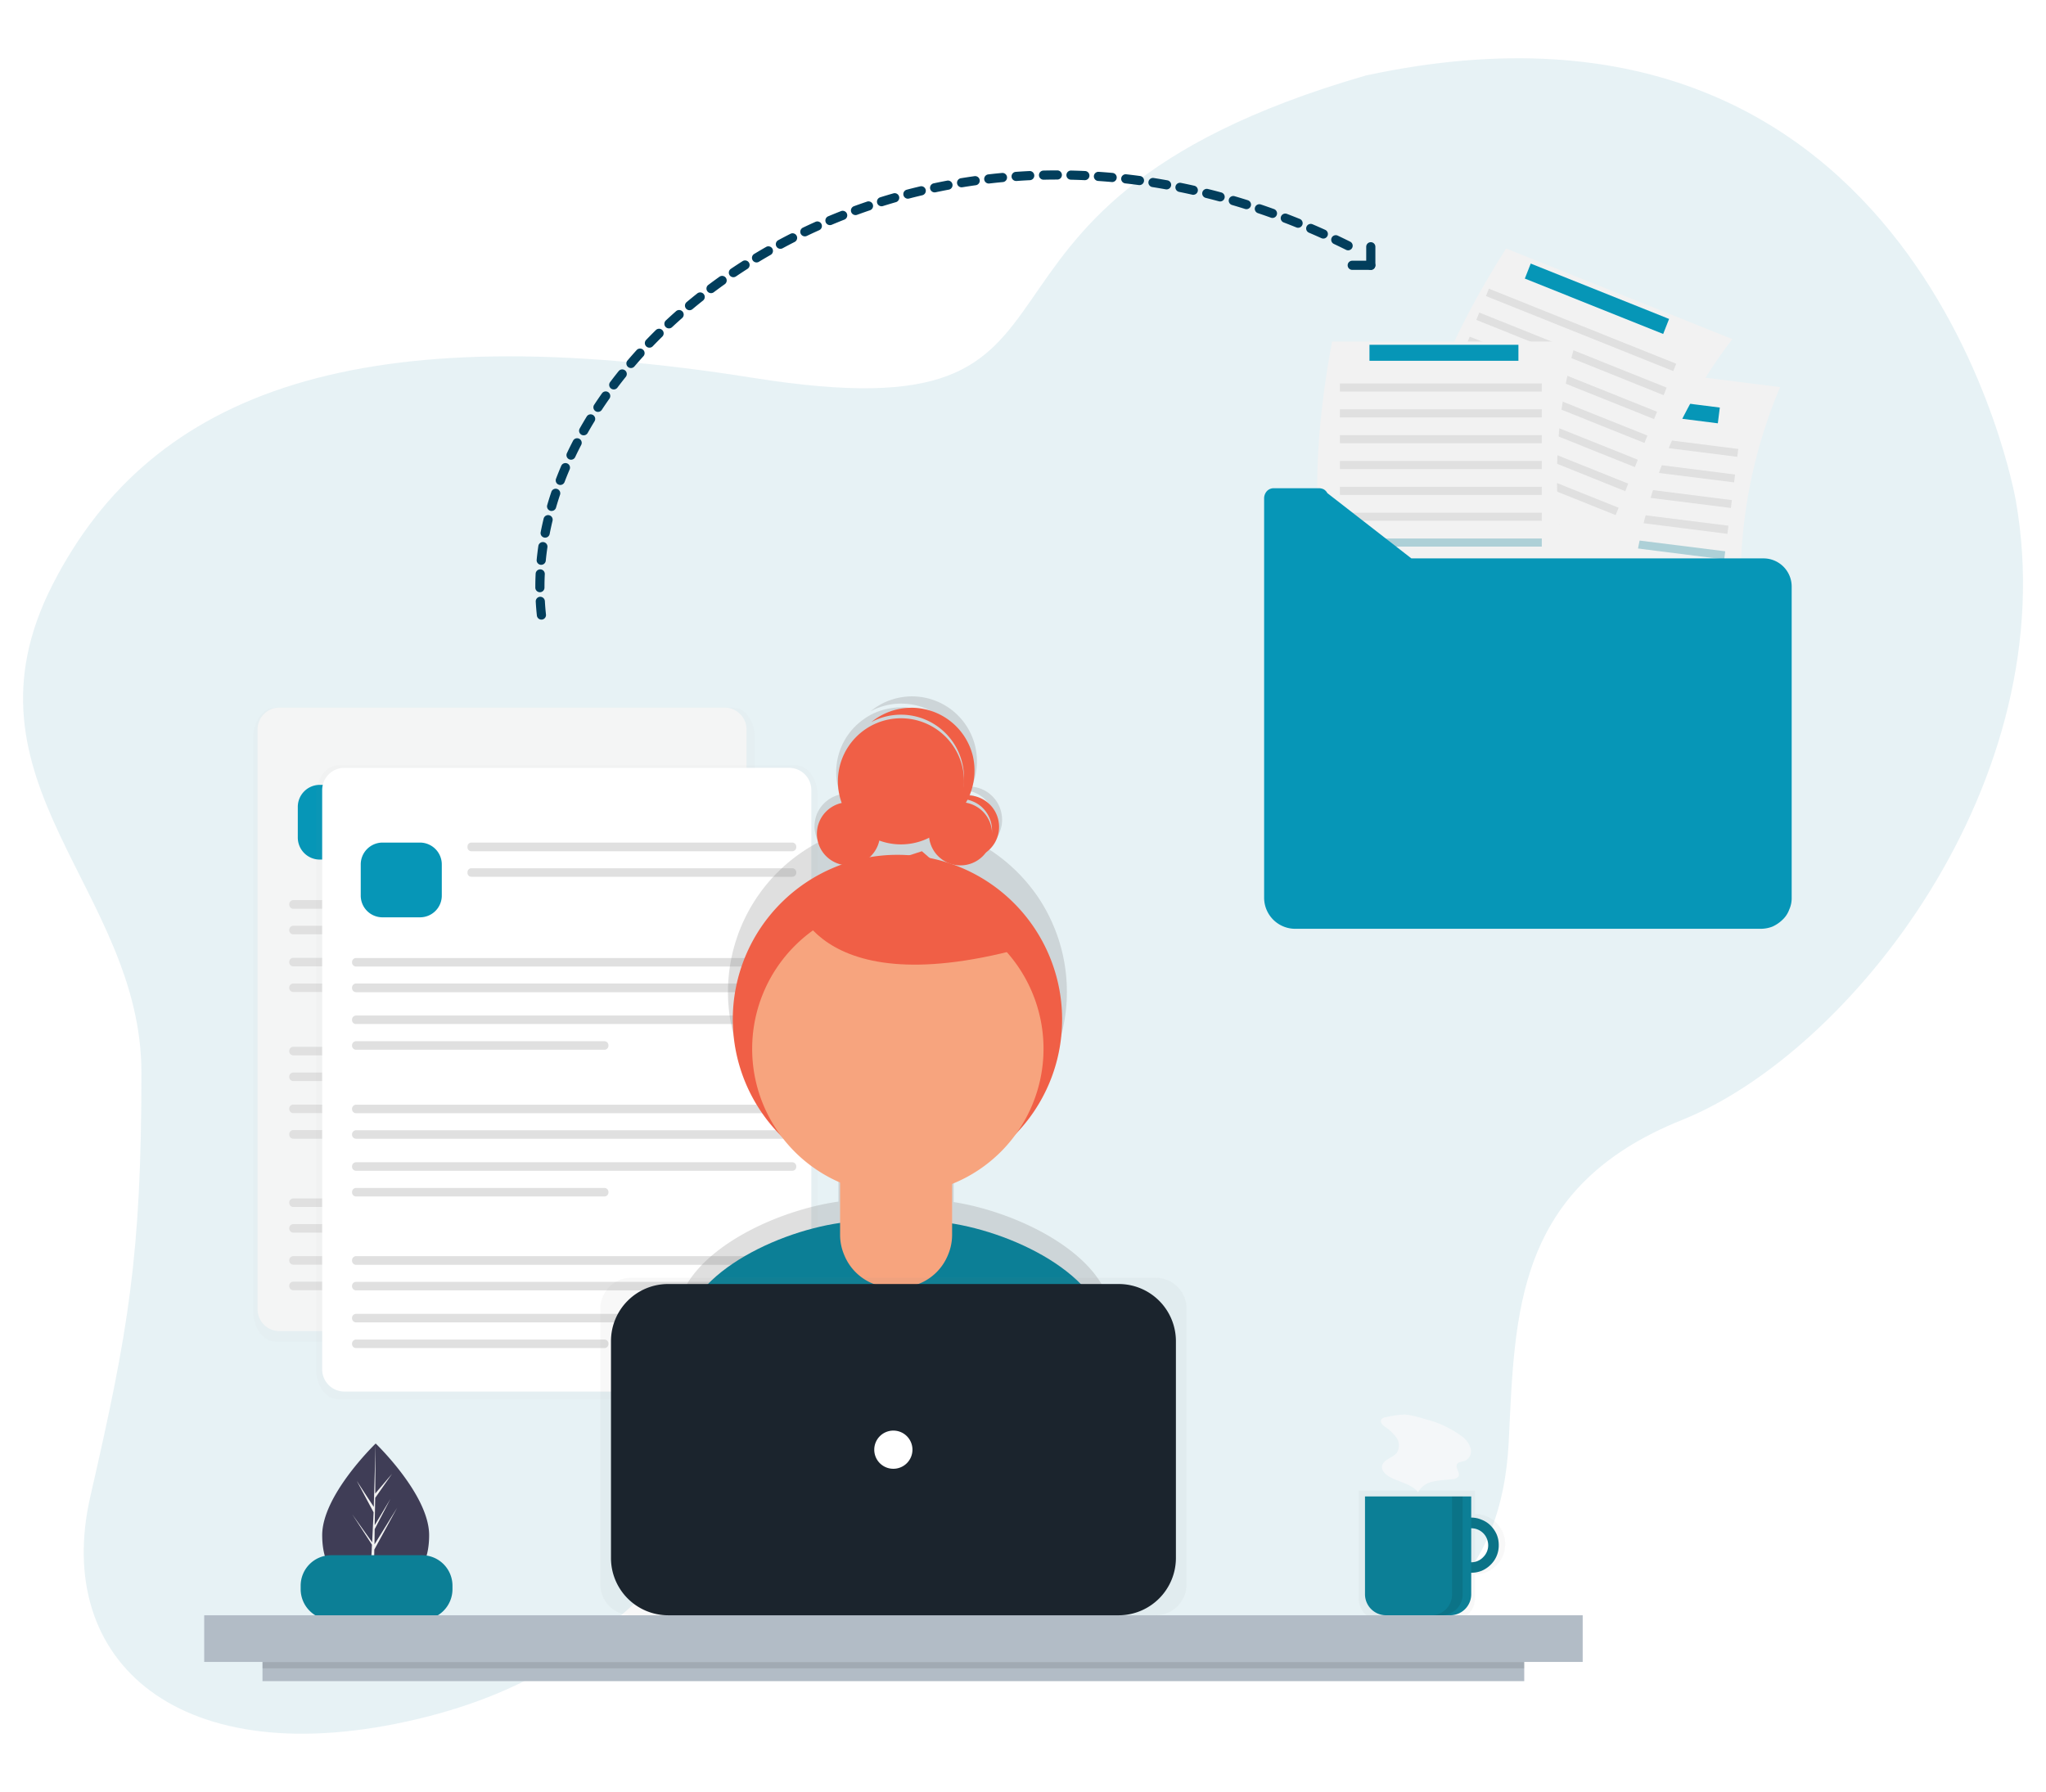 <svg xmlns="http://www.w3.org/2000/svg" xmlns:xlink="http://www.w3.org/1999/xlink" width="250" height="219" viewBox="0 0 250 219">
  <defs>
    <linearGradient id="linear-gradient" x1="-1.135" y1="-123.942" x2="-1.135" y2="-29.579" gradientUnits="objectBoundingBox">
      <stop offset="0" stop-color="gray" stop-opacity="0.251"/>
      <stop offset="0.535" stop-color="gray" stop-opacity="0.122"/>
      <stop offset="1" stop-color="gray" stop-opacity="0.102"/>
    </linearGradient>
    <linearGradient id="linear-gradient-2" x1="-1.136" y1="-124.125" x2="-1.136" y2="-29.762" xlink:href="#linear-gradient"/>
    <filter id="Path_2443" x="162.729" y="21.367" width="57.946" height="59.812" filterUnits="userSpaceOnUse">
      <feOffset dy="3" input="SourceAlpha"/>
      <feGaussianBlur stdDeviation="3" result="blur"/>
      <feFlood flood-opacity="0.161"/>
      <feComposite operator="in" in2="blur"/>
      <feComposite in="SourceGraphic"/>
    </filter>
    <filter id="Path_2452" x="151.952" y="32.738" width="49.593" height="51.088" filterUnits="userSpaceOnUse">
      <feOffset dy="3" input="SourceAlpha"/>
      <feGaussianBlur stdDeviation="3" result="blur-2"/>
      <feFlood flood-opacity="0.161"/>
      <feComposite operator="in" in2="blur-2"/>
      <feComposite in="SourceGraphic"/>
    </filter>
    <filter id="Path_2461" x="145.462" y="50.665" width="82.462" height="71.844" filterUnits="userSpaceOnUse">
      <feOffset dy="3" input="SourceAlpha"/>
      <feGaussianBlur stdDeviation="3" result="blur-3"/>
      <feFlood flood-opacity="0.161"/>
      <feComposite operator="in" in2="blur-3"/>
      <feComposite in="SourceGraphic"/>
    </filter>
    <linearGradient id="linear-gradient-3" x1="-1.154" y1="16.163" x2="-1.154" y2="17.163" xlink:href="#linear-gradient"/>
    <filter id="Path_2465" x="70.852" y="140.219" width="76.857" height="52.912" filterUnits="userSpaceOnUse">
      <feOffset dy="3" input="SourceAlpha"/>
      <feGaussianBlur stdDeviation="3" result="blur-4"/>
      <feFlood flood-opacity="0.161"/>
      <feComposite operator="in" in2="blur-4"/>
      <feComposite in="SourceGraphic"/>
    </filter>
    <filter id="Path_2466" x="80.537" y="95.467" width="58.24" height="58.24" filterUnits="userSpaceOnUse">
      <feOffset dy="3" input="SourceAlpha"/>
      <feGaussianBlur stdDeviation="3" result="blur-5"/>
      <feFlood flood-opacity="0.161"/>
      <feComposite operator="in" in2="blur-5"/>
      <feComposite in="SourceGraphic"/>
    </filter>
    <filter id="Path_2467" x="93.648" y="129.562" width="31.686" height="36.815" filterUnits="userSpaceOnUse">
      <feOffset dy="3" input="SourceAlpha"/>
      <feGaussianBlur stdDeviation="3" result="blur-6"/>
      <feFlood flood-opacity="0.161"/>
      <feComposite operator="in" in2="blur-6"/>
      <feComposite in="SourceGraphic"/>
    </filter>
    <filter id="Path_2469" x="82.902" y="101.371" width="53.575" height="53.598" filterUnits="userSpaceOnUse">
      <feOffset dy="3" input="SourceAlpha"/>
      <feGaussianBlur stdDeviation="3" result="blur-7"/>
      <feFlood flood-opacity="0.161"/>
      <feComposite operator="in" in2="blur-7"/>
      <feComposite in="SourceGraphic"/>
    </filter>
    <linearGradient id="linear-gradient-4" x1="-5.095" y1="-615.992" x2="-5.095" y2="-554.98" xlink:href="#linear-gradient"/>
    <linearGradient id="linear-gradient-5" x1="-0.899" y1="-506.006" x2="-0.899" y2="-347.927" xlink:href="#linear-gradient"/>
    <clipPath id="clip-Resources-Illustration">
      <rect width="250" height="219"/>
    </clipPath>
  </defs>
  <g id="Resources-Illustration" clip-path="url(#clip-Resources-Illustration)">
    <g id="Group_1255" data-name="Group 1255" transform="translate(-865.387 -751.149)">
      <path id="Path_2399" data-name="Path 2399" d="M1111.7,812.327s-11.426-66.626-79.45-51.945c-56.887,16.467-27.258,44.511-74.8,36.95s-73.4,1.228-85.662,25.313,10.879,37.136,10.879,59.578-1.6,31.573-6.24,51.8,10.929,34.149,40.061,27.19,29.318-25.809,47.08-24.6,27.334,19.987,51.995,18.816,33.382-12.352,34.169-28,.663-31.188,21.184-39.413S1117.732,846.638,1111.7,812.327Z" transform="translate(0)" fill="#0c7f96" opacity="0.1" style="isolation: isolate"/>
      <g id="Group_1248" data-name="Group 1248" transform="translate(896.332 837.626)" opacity="0.5">
        <path id="Path_2400" data-name="Path 2400" d="M977.09,900.464H921.2c-1.482,0-2.7,1.636-2.7,3.692v70.067c0,2.057,1.216,3.715,2.7,3.715H977.09c1.481,0,2.7-1.658,2.7-3.715V904.156C979.787,902.1,978.571,900.464,977.09,900.464Z" transform="translate(-918.498 -900.464)" opacity="0.5" fill="url(#linear-gradient)" style="isolation: isolate"/>
      </g>
      <path id="Path_2401" data-name="Path 2401" d="M976.513,900.464H922.144a2.68,2.68,0,0,0-2.7,2.7v70.8a2.68,2.68,0,0,0,2.7,2.7h54.369a2.676,2.676,0,0,0,2.675-2.7v-70.8A2.675,2.675,0,0,0,976.513,900.464Z" transform="translate(-22.584 -62.838)" fill="#f4f5f5"/>
      <path id="Path_2402" data-name="Path 2402" d="M935.5,917.344h-4.621a2.69,2.69,0,0,0-2.653,2.719v3.693a2.69,2.69,0,0,0,2.653,2.719H935.5a2.69,2.69,0,0,0,2.653-2.719v-3.693A2.69,2.69,0,0,0,935.5,917.344Z" transform="translate(-26.451 -70.277)" fill="#0696b7"/>
      <path id="Path_2403" data-name="Path 2403" d="M991.256,917.344H952.033a.49.49,0,0,0-.487.486v.067a.491.491,0,0,0,.487.487h39.223a.491.491,0,0,0,.487-.487v-.067A.491.491,0,0,0,991.256,917.344Z" transform="translate(-36.73 -70.277)" fill="#e0e0e0"/>
      <path id="Path_2404" data-name="Path 2404" d="M991.256,922.958H952.033a.49.49,0,0,0-.487.486v.066a.49.49,0,0,0,.487.486h39.223a.491.491,0,0,0,.487-.486v-.066A.491.491,0,0,0,991.256,922.958Z" transform="translate(-36.73 -72.751)" fill="#e0e0e0"/>
      <path id="Path_2405" data-name="Path 2405" d="M980.159,942.525H926.851a.5.5,0,0,0-.486.508v.045a.5.5,0,0,0,.486.508h53.307a.5.5,0,0,0,.487-.508v-.045A.5.5,0,0,0,980.159,942.525Z" transform="translate(-25.633 -81.374)" fill="#e0e0e0"/>
      <path id="Path_2406" data-name="Path 2406" d="M980.159,948.139H926.851a.49.49,0,0,0-.486.487v.066a.49.49,0,0,0,.486.487h53.307a.491.491,0,0,0,.487-.487v-.066A.491.491,0,0,0,980.159,948.139Z" transform="translate(-25.633 -83.848)" fill="#e0e0e0"/>
      <path id="Path_2407" data-name="Path 2407" d="M980.159,955.136H926.851a.49.49,0,0,0-.486.487v.066a.49.49,0,0,0,.486.487h53.307a.491.491,0,0,0,.487-.487v-.066A.491.491,0,0,0,980.159,955.136Z" transform="translate(-25.633 -86.931)" fill="#e0e0e0"/>
      <path id="Path_2408" data-name="Path 2408" d="M957.186,960.749H926.851a.49.49,0,0,0-.486.487v.044a.5.5,0,0,0,.486.508h30.335a.5.5,0,0,0,.487-.508v-.044A.491.491,0,0,0,957.186,960.749Z" transform="translate(-25.633 -89.405)" fill="#e0e0e0"/>
      <path id="Path_2409" data-name="Path 2409" d="M980.159,974.585H926.851a.49.49,0,0,0-.486.487v.066a.49.49,0,0,0,.486.486h53.307a.491.491,0,0,0,.487-.486v-.066A.491.491,0,0,0,980.159,974.585Z" transform="translate(-25.633 -95.502)" fill="#e0e0e0"/>
      <path id="Path_2410" data-name="Path 2410" d="M980.159,1007.712H926.851a.491.491,0,0,0-.486.487v.067a.49.49,0,0,0,.486.486h53.307a.491.491,0,0,0,.487-.486v-.067A.491.491,0,0,0,980.159,1007.712Z" transform="translate(-25.633 -110.101)" fill="#e0e0e0"/>
      <path id="Path_2411" data-name="Path 2411" d="M980.159,980.2H926.851a.49.49,0,0,0-.486.486v.067a.491.491,0,0,0,.486.487h53.307a.491.491,0,0,0,.487-.487v-.067A.491.491,0,0,0,980.159,980.2Z" transform="translate(-25.633 -97.976)" fill="#e0e0e0"/>
      <path id="Path_2412" data-name="Path 2412" d="M980.159,1013.326H926.851a.49.49,0,0,0-.486.487v.044a.5.5,0,0,0,.486.508h53.307a.5.5,0,0,0,.487-.508v-.044A.491.491,0,0,0,980.159,1013.326Z" transform="translate(-25.633 -112.575)" fill="#e0e0e0"/>
      <path id="Path_2413" data-name="Path 2413" d="M980.159,987.2H926.851a.49.49,0,0,0-.486.486v.067a.49.49,0,0,0,.486.487h53.307a.491.491,0,0,0,.487-.487v-.067A.491.491,0,0,0,980.159,987.2Z" transform="translate(-25.633 -101.06)" fill="#e0e0e0"/>
      <path id="Path_2414" data-name="Path 2414" d="M980.159,1020.323H926.851a.49.49,0,0,0-.486.487v.044a.5.5,0,0,0,.486.508h53.307a.5.5,0,0,0,.487-.508v-.044A.491.491,0,0,0,980.159,1020.323Z" transform="translate(-25.633 -115.659)" fill="#e0e0e0"/>
      <path id="Path_2415" data-name="Path 2415" d="M957.186,992.769H926.851a.5.5,0,0,0-.486.509v.044a.5.5,0,0,0,.486.508h30.335a.5.5,0,0,0,.487-.508v-.044A.5.5,0,0,0,957.186,992.769Z" transform="translate(-25.633 -103.516)" fill="#e0e0e0"/>
      <path id="Path_2416" data-name="Path 2416" d="M957.186,1025.9H926.851a.49.49,0,0,0-.486.487v.066a.491.491,0,0,0,.486.487h30.335a.491.491,0,0,0,.487-.487v-.066A.491.491,0,0,0,957.186,1025.9Z" transform="translate(-25.633 -118.115)" fill="#e0e0e0"/>
      <g id="Group_1249" data-name="Group 1249" transform="translate(904.026 844.68)" opacity="0.5">
        <path id="Path_2417" data-name="Path 2417" d="M990.825,913.075H934.952c-1.5,0-2.7,1.658-2.7,3.692v70.089c0,2.034,1.193,3.692,2.7,3.692h55.873c1.5,0,2.7-1.658,2.7-3.692V916.767C993.522,914.733,992.328,913.075,990.825,913.075Z" transform="translate(-932.255 -913.075)" opacity="0.5" fill="url(#linear-gradient-2)" style="isolation: isolate"/>
      </g>
      <path id="Path_2418" data-name="Path 2418" d="M990.626,913.628H936.257a2.713,2.713,0,0,0-2.7,2.719v70.8a2.708,2.708,0,0,0,2.7,2.7h54.369a2.708,2.708,0,0,0,2.7-2.7v-70.8A2.713,2.713,0,0,0,990.626,913.628Z" transform="translate(-28.803 -68.639)" fill="#fff"/>
      <path id="Path_2419" data-name="Path 2419" d="M949.231,929.954H944.61a2.672,2.672,0,0,0-2.631,2.72v3.714a2.653,2.653,0,0,0,2.631,2.7h4.621a2.657,2.657,0,0,0,2.653-2.7v-3.714A2.676,2.676,0,0,0,949.231,929.954Z" transform="translate(-32.514 -75.834)" fill="#0696b7"/>
      <path id="Path_2420" data-name="Path 2420" d="M1004.99,929.954H965.767a.478.478,0,0,0-.464.509v.044a.478.478,0,0,0,.464.509h39.223a.5.5,0,0,0,.487-.509v-.044A.5.5,0,0,0,1004.99,929.954Z" transform="translate(-42.793 -75.834)" fill="#e0e0e0"/>
      <path id="Path_2421" data-name="Path 2421" d="M1004.99,935.568H965.767a.472.472,0,0,0-.464.486v.066a.472.472,0,0,0,.464.487h39.223a.491.491,0,0,0,.487-.487v-.066A.491.491,0,0,0,1004.99,935.568Z" transform="translate(-42.793 -78.308)" fill="#e0e0e0"/>
      <path id="Path_2422" data-name="Path 2422" d="M993.876,955.175H940.568a.491.491,0,0,0-.486.487v.066a.49.49,0,0,0,.486.487h53.308a.491.491,0,0,0,.487-.487v-.066A.491.491,0,0,0,993.876,955.175Z" transform="translate(-31.678 -86.949)" fill="#e0e0e0"/>
      <path id="Path_2423" data-name="Path 2423" d="M993.876,960.749H940.568a.5.5,0,0,0-.486.509v.044a.5.5,0,0,0,.486.509h53.308a.5.5,0,0,0,.487-.509v-.044A.5.5,0,0,0,993.876,960.749Z" transform="translate(-31.678 -89.405)" fill="#e0e0e0"/>
      <path id="Path_2424" data-name="Path 2424" d="M993.876,967.746H940.568a.5.5,0,0,0-.486.509v.045a.476.476,0,0,0,.486.486h53.308a.476.476,0,0,0,.487-.486v-.045A.5.5,0,0,0,993.876,967.746Z" transform="translate(-31.678 -92.489)" fill="#e0e0e0"/>
      <path id="Path_2425" data-name="Path 2425" d="M970.925,973.36H940.568a.49.49,0,0,0-.486.486v.067a.49.49,0,0,0,.486.487h30.358a.49.49,0,0,0,.486-.487v-.067A.49.49,0,0,0,970.925,973.36Z" transform="translate(-31.678 -94.963)" fill="#e0e0e0"/>
      <path id="Path_2426" data-name="Path 2426" d="M993.876,987.235H940.568a.491.491,0,0,0-.486.487v.044a.5.5,0,0,0,.486.508h53.308a.5.5,0,0,0,.487-.508v-.044A.491.491,0,0,0,993.876,987.235Z" transform="translate(-31.678 -101.077)" fill="#e0e0e0"/>
      <path id="Path_2427" data-name="Path 2427" d="M993.876,1020.323H940.568a.5.5,0,0,0-.486.508v.044a.5.5,0,0,0,.486.509h53.308a.5.5,0,0,0,.487-.509v-.044A.5.5,0,0,0,993.876,1020.323Z" transform="translate(-31.678 -115.659)" fill="#e0e0e0"/>
      <path id="Path_2428" data-name="Path 2428" d="M993.876,992.809H940.568a.5.5,0,0,0-.486.508v.044a.49.49,0,0,0,.486.487h53.308a.491.491,0,0,0,.487-.487v-.044A.5.5,0,0,0,993.876,992.809Z" transform="translate(-31.678 -103.534)" fill="#e0e0e0"/>
      <path id="Path_2429" data-name="Path 2429" d="M993.876,1025.936H940.568a.49.49,0,0,0-.486.486v.067a.49.49,0,0,0,.486.486h53.308a.49.49,0,0,0,.487-.486v-.067A.49.49,0,0,0,993.876,1025.936Z" transform="translate(-31.678 -118.132)" fill="#e0e0e0"/>
      <path id="Path_2430" data-name="Path 2430" d="M993.876,999.806H940.568a.5.5,0,0,0-.486.509v.044a.49.49,0,0,0,.486.487h53.308a.491.491,0,0,0,.487-.487v-.044A.5.5,0,0,0,993.876,999.806Z" transform="translate(-31.678 -106.617)" fill="#e0e0e0"/>
      <path id="Path_2431" data-name="Path 2431" d="M993.876,1032.933H940.568a.491.491,0,0,0-.486.487v.067a.49.49,0,0,0,.486.486h53.308a.49.49,0,0,0,.487-.486v-.067A.491.491,0,0,0,993.876,1032.933Z" transform="translate(-31.678 -121.216)" fill="#e0e0e0"/>
      <path id="Path_2432" data-name="Path 2432" d="M970.925,1005.42H940.568a.49.49,0,0,0-.486.486v.067a.491.491,0,0,0,.486.486h30.358a.491.491,0,0,0,.486-.486v-.067A.49.49,0,0,0,970.925,1005.42Z" transform="translate(-31.678 -109.091)" fill="#e0e0e0"/>
      <path id="Path_2433" data-name="Path 2433" d="M970.925,1038.547H940.568a.49.49,0,0,0-.486.487v.066a.49.49,0,0,0,.486.487h30.358a.49.49,0,0,0,.486-.487v-.066A.491.491,0,0,0,970.925,1038.547Z" transform="translate(-31.678 -123.69)" fill="#e0e0e0"/>
      <path id="Path_2434" data-name="Path 2434" d="M1221.036,860.347l-29.539-3.73c-1.354-11.16.692-22.019,4.151-32.848l29.539,3.73A60.944,60.944,0,0,0,1221.036,860.347Z" transform="translate(-142.289 -29.039)" fill="#f2f2f2"/>
      <path id="Path_2435" data-name="Path 2435" d="M1224.478,833.1l-18.048-2.286-.241,1.925,18.048,2.286Z" transform="translate(-148.949 -32.144)" fill="#0696b7"/>
      <path id="Path_2436" data-name="Path 2436" d="M1223.535,841.5l-24.485-3.1-.12.963,24.485,3.1Z" transform="translate(-145.75 -35.485)" fill="#e0e0e0"/>
      <path id="Path_2437" data-name="Path 2437" d="M1222.836,847.089l-24.485-3.1-.12.993,24.485,3.068Z" transform="translate(-145.442 -37.95)" fill="#e0e0e0"/>
      <path id="Path_2438" data-name="Path 2438" d="M1222.137,852.681l-24.485-3.1-.12.993,24.485,3.068Z" transform="translate(-145.134 -40.415)" fill="#e0e0e0"/>
      <path id="Path_2439" data-name="Path 2439" d="M1221.407,858.3l-24.455-3.068-.12.963,24.455,3.1Z" transform="translate(-144.826 -42.904)" fill="#e0e0e0"/>
      <path id="Path_2440" data-name="Path 2440" d="M1220.684,863.892l-24.486-3.068-.121.962,24.486,3.1Z" transform="translate(-144.494 -45.369)" fill="#0c7f96" opacity="0.3" style="isolation: isolate"/>
      <path id="Path_2441" data-name="Path 2441" d="M1219.985,869.515l-24.485-3.1-.121.963,24.485,3.1Z" transform="translate(-144.185 -47.834)" fill="#0c7f96" opacity="0.3" style="isolation: isolate"/>
      <path id="Path_2442" data-name="Path 2442" d="M1219.286,875.109l-24.486-3.1-.12.993,24.485,3.068Z" transform="translate(-143.877 -50.298)" fill="#0c7f96" opacity="0.3" style="isolation: isolate"/>
      <g transform="matrix(1, 0, 0, 1, 865.39, 751.15)" filter="url(#Path_2443)">
        <path id="Path_2443-2" data-name="Path 2443" d="M1197.854,836.592l-27.644-11.1c1.534-11.1,6.226-21.117,12.3-30.712l27.644,11.07A61.117,61.117,0,0,0,1197.854,836.592Z" transform="translate(-998.48 -767.41)" fill="#f2f2f2"/>
      </g>
      <path id="Path_2444" data-name="Path 2444" d="M1213.921,810.207l-16.905-6.768-.722,1.835,16.905,6.768Z" transform="translate(-144.589 -20.08)" fill="#0696b7"/>
      <path id="Path_2445" data-name="Path 2445" d="M1211.049,818.1l-22.892-9.174-.361.9L1210.687,819Z" transform="translate(-140.844 -22.497)" fill="#e0e0e0"/>
      <path id="Path_2446" data-name="Path 2446" d="M1208.95,823.316l-22.891-9.175-.361.9,22.892,9.2Z" transform="translate(-139.919 -24.796)" fill="#e0e0e0"/>
      <path id="Path_2447" data-name="Path 2447" d="M1206.853,828.587l-22.891-9.175-.362.9,22.891,9.174Z" transform="translate(-138.995 -27.119)" fill="#e0e0e0"/>
      <path id="Path_2448" data-name="Path 2448" d="M1204.756,833.8l-22.891-9.174-.361.9,22.891,9.175Z" transform="translate(-138.071 -29.418)" fill="#e0e0e0"/>
      <path id="Path_2449" data-name="Path 2449" d="M1202.658,839.074l-22.891-9.174-.361.9,22.891,9.174Z" transform="translate(-137.146 -31.741)" fill="#e0e0e0"/>
      <path id="Path_2450" data-name="Path 2450" d="M1200.561,844.291l-22.891-9.175-.361.9,22.891,9.2Z" transform="translate(-136.222 -34.039)" fill="#e0e0e0"/>
      <path id="Path_2451" data-name="Path 2451" d="M1198.463,849.561l-22.891-9.174-.361.9,22.891,9.174Z" transform="translate(-135.297 -36.362)" fill="#e0e0e0"/>
      <g transform="matrix(1, 0, 0, 1, 865.39, 751.15)" filter="url(#Path_2452)">
        <path id="Path_2452-2" data-name="Path 2452" d="M1182.534,848.2h-29.78c-2.737-10.889-2.075-21.928,0-33.088h29.78A60.621,60.621,0,0,0,1182.534,848.2Z" transform="translate(-989.99 -776.37)" fill="#f2f2f2"/>
      </g>
      <path id="Path_2453" data-name="Path 2453" d="M1180.556,821.187h-18.2v1.955h18.2Z" transform="translate(-129.633 -27.901)" fill="#0696b7"/>
      <path id="Path_2454" data-name="Path 2454" d="M1180.569,829.631H1155.9v.993h24.665Z" transform="translate(-126.789 -31.622)" fill="#e0e0e0"/>
      <path id="Path_2455" data-name="Path 2455" d="M1180.569,835.278H1155.9v.992h24.665Z" transform="translate(-126.789 -34.111)" fill="#e0e0e0"/>
      <path id="Path_2456" data-name="Path 2456" d="M1180.569,840.925H1155.9v.993h24.665Z" transform="translate(-126.789 -36.599)" fill="#e0e0e0"/>
      <path id="Path_2457" data-name="Path 2457" d="M1180.569,846.572H1155.9v.992h24.665Z" transform="translate(-126.789 -39.088)" fill="#e0e0e0"/>
      <path id="Path_2458" data-name="Path 2458" d="M1180.569,852.219H1155.9v.993h24.665Z" transform="translate(-126.789 -41.577)" fill="#e0e0e0"/>
      <path id="Path_2459" data-name="Path 2459" d="M1180.569,857.866H1155.9v.993h24.665Z" transform="translate(-126.789 -44.065)" fill="#e0e0e0"/>
      <path id="Path_2460" data-name="Path 2460" d="M1180.569,863.513H1155.9v.993h24.665Z" transform="translate(-126.789 -46.554)" fill="#0c7f96" opacity="0.3" style="isolation: isolate"/>
      <g transform="matrix(1, 0, 0, 1, 865.39, 751.15)" filter="url(#Path_2461)">
        <path id="Path_2461-2" data-name="Path 2461" d="M1157.327,855.736l-10.258-7.971a1.2,1.2,0,0,0-.421-.451,1.363,1.363,0,0,0-.6-.151h-5.535a1.165,1.165,0,0,0-.812.331,1.331,1.331,0,0,0-.361.842v48.881a3.8,3.8,0,0,0,3.82,3.79h56.852a3.967,3.967,0,0,0,1.444-.271,4.292,4.292,0,0,0,1.233-.842,3.159,3.159,0,0,0,.812-1.233,3.364,3.364,0,0,0,.3-1.444V859.2a3.441,3.441,0,0,0-3.459-3.459Z" transform="translate(-984.88 -790.5)" fill="#0696b7"/>
      </g>
      <path id="Path_2462" data-name="Path 2462" d="M946.626,1072.465c0,4.93-2.918,6.655-6.522,6.655a1.07,1.07,0,0,1-.265-.022,3.6,3.6,0,0,1-.486-.022c-3.272-.221-5.793-2.034-5.793-6.611,0-4.732,6.058-10.724,6.5-11.166h0a.067.067,0,0,1,.044-.022S946.626,1067.534,946.626,1072.465Z" transform="translate(-28.803 -133.707)" fill="#3f3d56"/>
      <path id="Path_2463" data-name="Path 2463" d="M942.752,1078.346l2.388-3.339-2.388,3.715v.375a3.772,3.772,0,0,1-.508-.022l.266-4.931v-.044l.022-.464-2.41-3.715,2.41,3.383.022.089.177-3.715-2.056-3.847,2.078,3.184.221-7.716v0l-.044,6.08,2.056-2.41-2.056,2.941-.067,3.339,1.923-3.206-1.923,3.693-.022,1.857,2.764-4.466-2.786,5.108Z" transform="translate(-31.695 -133.707)" fill="#f2f2f2"/>
      <path id="Path_2464" data-name="Path 2464" d="M1060.957,972.036c-1.747-6.346-11.453-11.033-19.015-12.227v-3.051a3.167,3.167,0,0,1,.42-.155,6.17,6.17,0,0,0-.375-1.791,18.583,18.583,0,0,0,8.07-6.368,20.8,20.8,0,0,0,2.432-25.537,20.913,20.913,0,0,0-6.523-6.39,4.047,4.047,0,0,0,1.769-4.4,4.038,4.038,0,0,0-3.582-3.073,7.937,7.937,0,0,0-12.359-9.22,7.918,7.918,0,0,1,7.8.2,7.874,7.874,0,0,1,3.847,6.81v.2a8.058,8.058,0,0,0-.84-3.294,7.776,7.776,0,0,0-2.123-2.653,7.687,7.687,0,0,0-3.073-1.5,7.6,7.6,0,0,0-3.383-.088,7.5,7.5,0,0,0-3.139,1.349,7.888,7.888,0,0,0-2.808,9.154,3.854,3.854,0,0,0-1.658.8,3.993,3.993,0,0,0-1.128,1.437,4.277,4.277,0,0,0-.353,1.813,4.185,4.185,0,0,0,.508,1.769,20.674,20.674,0,0,0-5.041,32.922,18.242,18.242,0,0,0,7.451,5.925v5.086c-7.65,1.083-17.711,5.837-19.479,12.337-1.526,5.683-3.162,11.9-3.98,15.543,6.987,4.908,21.624,7.783,30.822,7.783,8.734,0,22.994-2.587,29.76-7.053C1064.251,984.329,1062.571,977.829,1060.957,972.036Zm-13.973-58.614c0,.089-.022.155-.022.221a3.932,3.932,0,0,0-3.294-3.67,3.7,3.7,0,0,0,.221-.4,4.013,4.013,0,0,1,3.1,3.847Z" transform="translate(-60.022 -61.756)" fill="url(#linear-gradient-3)"/>
      <g transform="matrix(1, 0, 0, 1, 865.39, 751.15)" filter="url(#Path_2465)">
        <path id="Path_2465-2" data-name="Path 2465" d="M1035.878,1042.19c8.49,0,22.332-2.543,28.92-6.877-.708-3.891-2.343-10.215-3.891-15.853-1.99-7.185-14.5-12.182-21.956-12.182h-7.186c-7.473,0-20.009,5.019-21.955,12.249-1.5,5.505-3.1,11.541-3.869,15.079C1012.729,1039.381,1026.968,1042.19,1035.878,1042.19Z" transform="translate(-926.09 -861.06)" fill="#0c7f96"/>
      </g>
      <g transform="matrix(1, 0, 0, 1, 865.39, 751.15)" filter="url(#Path_2466)">
        <path id="Path_2466-2" data-name="Path 2466" d="M1043.376,967.506a20.12,20.12,0,1,0-20.12-20.12A20.137,20.137,0,0,0,1043.376,967.506Z" transform="translate(-933.72 -825.8)" fill="#f05f46"/>
      </g>
      <g transform="matrix(1, 0, 0, 1, 865.39, 751.15)" filter="url(#Path_2467)">
        <path id="Path_2467-2" data-name="Path 2467" d="M1048.267,988.224h10.525a1.585,1.585,0,0,1,1.592,1.592v10.745a6.282,6.282,0,0,1-.509,2.476,6.346,6.346,0,0,1-3.494,3.493,6.274,6.274,0,0,1-2.476.508h-.73a6.278,6.278,0,0,1-2.476-.508,6.344,6.344,0,0,1-3.493-3.493,6.277,6.277,0,0,1-.509-2.476V989.816a1.483,1.483,0,0,1,.133-.619,1.474,1.474,0,0,1,.84-.84A1.452,1.452,0,0,1,1048.267,988.224Z" transform="translate(-944.05 -852.66)" fill="#f7a47e"/>
      </g>
      <path id="Path_2468" data-name="Path 2468" d="M1054.537,998.692a17.834,17.834,0,0,0,6.611-1.261,6.543,6.543,0,0,0-6.544-6.125h-.553a6.518,6.518,0,0,0-6.523,5.948A17.746,17.746,0,0,0,1054.537,998.692Z" transform="translate(-79.028 -102.872)" opacity="0.05" style="isolation: isolate"/>
      <g transform="matrix(1, 0, 0, 1, 865.39, 751.15)" filter="url(#Path_2469)">
        <path id="Path_2469-2" data-name="Path 2469" d="M1045.284,973.419a17.8,17.8,0,1,0-17.8-17.8A17.782,17.782,0,0,0,1045.284,973.419Z" transform="translate(-935.58 -830.45)" fill="#f7a47e"/>
      </g>
      <path id="Path_2470" data-name="Path 2470" d="M1045.484,928.855a3.858,3.858,0,1,0-3.848-3.847A3.85,3.85,0,0,0,1045.484,928.855Z" transform="translate(-76.432 -71.949)" fill="#f05f46"/>
      <path id="Path_2471" data-name="Path 2471" d="M1069.977,928.855a3.858,3.858,0,1,0-3.869-3.847A3.85,3.85,0,0,0,1069.977,928.855Z" transform="translate(-87.217 -71.949)" fill="#f05f46"/>
      <path id="Path_2472" data-name="Path 2472" d="M1053.94,918.207a7.706,7.706,0,1,0-7.717-7.717A7.7,7.7,0,0,0,1053.94,918.207Z" transform="translate(-78.453 -63.866)" fill="#f05f46"/>
      <path id="Path_2473" data-name="Path 2473" d="M1072.838,919.637a3.929,3.929,0,0,0-2.145.641,3.842,3.842,0,0,1,2.72.067,3.721,3.721,0,0,1,2.012,1.835,3.805,3.805,0,0,1,.287,2.7,3.943,3.943,0,0,1-1.57,2.233,3.833,3.833,0,0,0,2.5-4.289,3.829,3.829,0,0,0-3.8-3.184Z" transform="translate(-89.237 -71.287)" fill="#f05f46"/>
      <path id="Path_2474" data-name="Path 2474" d="M1058.423,900.5a7.732,7.732,0,0,0-4.887,1.747,7.7,7.7,0,0,1,10.016,2.52,7.718,7.718,0,0,1-1.5,10.237,7.768,7.768,0,0,0,3.427-3.67,7.916,7.916,0,0,0,.442-5,7.736,7.736,0,0,0-7.5-5.837Z" transform="translate(-81.676 -62.855)" fill="#f05f46"/>
      <path id="Path_2475" data-name="Path 2475" d="M1036.261,937s2.145,14.106,29.1,6.412l-13.266-11.564Z" transform="translate(-74.063 -76.67)" fill="#f05f46"/>
      <path id="Path_2476" data-name="Path 2476" d="M943.669,1085.668H932.592a3.727,3.727,0,0,0-3.737,3.714v.442a3.746,3.746,0,0,0,3.737,3.737h11.077a3.746,3.746,0,0,0,3.736-3.737v-.442A3.727,3.727,0,0,0,943.669,1085.668Z" transform="translate(-26.73 -144.456)" fill="#0c7f96"/>
      <g id="Group_1250" data-name="Group 1250" transform="translate(1031.402 933.319)" opacity="0.7">
        <path id="Path_2477" data-name="Path 2477" d="M1174.211,1074.407v-2.852h-14.217v13.156a2.755,2.755,0,0,0,2.764,2.764h8.667a2.813,2.813,0,0,0,1.968-.8,2.877,2.877,0,0,0,.818-1.968v-2.918a3.629,3.629,0,0,0,2.609-1.083,3.683,3.683,0,0,0,0-5.218A3.628,3.628,0,0,0,1174.211,1074.407Zm0,5.97v-4.555a2.277,2.277,0,0,1,0,4.555Z" transform="translate(-1159.994 -1071.555)" opacity="0.7" fill="url(#linear-gradient-4)" style="isolation: isolate"/>
      </g>
      <path id="Path_2478" data-name="Path 2478" d="M1181.917,1077.446a3.359,3.359,0,0,0-1.879.574,3.175,3.175,0,0,0-1.238,1.5,3.274,3.274,0,0,0-.2,1.946,3.534,3.534,0,0,0,.929,1.747,3.441,3.441,0,0,0,3.67.73,3.541,3.541,0,0,0,1.526-1.26,3.27,3.27,0,0,0,.553-1.857,3.335,3.335,0,0,0-.243-1.3,3.611,3.611,0,0,0-.73-1.083,3.106,3.106,0,0,0-1.106-.729A3.173,3.173,0,0,0,1181.917,1077.446Zm0,5.461a2.069,2.069,0,0,1-2.034-2.5,1.976,1.976,0,0,1,.552-1.062,2.042,2.042,0,0,1,1.083-.552,2.008,2.008,0,0,1,1.194.111,2.067,2.067,0,0,1,.928.752,2.2,2.2,0,0,1,.354,1.172,2.043,2.043,0,0,1-.619,1.459A2,2,0,0,1,1181.917,1082.907Z" transform="translate(-136.762 -140.832)" fill="#0c7f96"/>
      <path id="Path_2479" data-name="Path 2479" d="M1181.917,1077.446a3.359,3.359,0,0,0-1.879.574,3.175,3.175,0,0,0-1.238,1.5,3.274,3.274,0,0,0-.2,1.946,3.534,3.534,0,0,0,.929,1.747,3.441,3.441,0,0,0,3.67.73,3.541,3.541,0,0,0,1.526-1.26,3.27,3.27,0,0,0,.553-1.857,3.335,3.335,0,0,0-.243-1.3,3.611,3.611,0,0,0-.73-1.083,3.106,3.106,0,0,0-1.106-.729A3.173,3.173,0,0,0,1181.917,1077.446Zm0,5.461a2.069,2.069,0,0,1-2.034-2.5,1.976,1.976,0,0,1,.552-1.062,2.042,2.042,0,0,1,1.083-.552,2.008,2.008,0,0,1,1.194.111,2.067,2.067,0,0,1,.928.752,2.2,2.2,0,0,1,.354,1.172,2.043,2.043,0,0,1-.619,1.459A2,2,0,0,1,1181.917,1082.907Z" transform="translate(-136.762 -140.832)" opacity="0.1" style="isolation: isolate"/>
      <path id="Path_2480" data-name="Path 2480" d="M1161.378,1072.82h12.979V1084.8a2.567,2.567,0,0,1-2.543,2.543h-7.894a2.567,2.567,0,0,1-2.542-2.543Z" transform="translate(-129.202 -138.794)" fill="#0c7f96"/>
      <path id="Path_2481" data-name="Path 2481" d="M1076.22,1098.793H907.785v5.7H1076.22Z" transform="translate(-17.445 -150.24)" fill="#b2bcc6"/>
      <g id="Group_1251" data-name="Group 1251" transform="translate(938.739 907.295)" opacity="0.7">
        <path id="Path_2482" data-name="Path 2482" d="M1062.175,1025.027H998.1a3.793,3.793,0,0,0-3.78,3.781v33.7a3.793,3.793,0,0,0,3.78,3.781h64.075a3.793,3.793,0,0,0,3.781-3.781v-33.7A3.793,3.793,0,0,0,1062.175,1025.027Z" transform="translate(-994.319 -1025.027)" opacity="0.7" fill="url(#linear-gradient-5)" style="isolation: isolate"/>
      </g>
      <path id="Path_2483" data-name="Path 2483" d="M1058.692,1026.411h-55.054a6.973,6.973,0,0,0-6.987,6.987v26.488a6.992,6.992,0,0,0,6.987,7.009h55.054a7.007,7.007,0,0,0,6.987-7.009V1033.4A6.988,6.988,0,0,0,1058.692,1026.411Z" transform="translate(-56.608 -118.342)" fill="#1b242d"/>
      <path id="Path_2484" data-name="Path 2484" d="M1056.512,1063.1a2.333,2.333,0,1,0-2.344-2.344A2.326,2.326,0,0,0,1056.512,1063.1Z" transform="translate(-81.955 -132.453)" fill="#fff"/>
      <path id="Path_2485" data-name="Path 2485" d="M1074.688,1108.991H920.514v2.344h154.174Z" transform="translate(-23.054 -154.734)" fill="#b2bcc6"/>
      <path id="Path_2486" data-name="Path 2486" d="M1074.688,1108.991H920.514v.774h154.174Z" transform="translate(-23.054 -154.734)" opacity="0.1" style="isolation: isolate"/>
      <path id="Path_2487" data-name="Path 2487" d="M1178.407,1072.82V1084.8a2.529,2.529,0,0,1-2.521,2.543h1.3a2.568,2.568,0,0,0,2.521-2.543V1072.82Z" transform="translate(-135.595 -138.794)" opacity="0.1" style="isolation: isolate"/>
      <path id="Path_2488" data-name="Path 2488" d="M1165.47,1055.243a.621.621,0,0,0-.331.088.7.7,0,0,0-.243.2c-.177.31.133.664.42.862a5.794,5.794,0,0,1,1.415,1.327,1.684,1.684,0,0,1,.088,1.835c-.509.686-1.7.841-1.835,1.681-.067.531.4,1,.862,1.26,1.172.686,2.675.863,3.538,1.9a2.748,2.748,0,0,1,1.9-1.3c.8-.177,1.592-.177,2.388-.287a.748.748,0,0,0,.376-.11.614.614,0,0,0,.288-.243c.221-.443-.421-1-.2-1.437.177-.354.663-.31,1.017-.465a1.271,1.271,0,0,0,.641-1.547,2.789,2.789,0,0,0-1.105-1.459,12.605,12.605,0,0,0-4.488-2.078,11.539,11.539,0,0,0-2.41-.552A11.98,11.98,0,0,0,1165.47,1055.243Z" transform="translate(-130.728 -130.901)" fill="#f4f7f9"/>
      <g id="Group_1253" data-name="Group 1253" transform="translate(930.798 771.972)">
        <g id="Group_1252" data-name="Group 1252" transform="translate(0)">
          <path id="Path_2489" data-name="Path 2489" d="M980.866,837.98a.559.559,0,0,1-.555-.5c-.062-.567-.109-1.14-.139-1.7a.56.56,0,0,1,.527-.59.568.568,0,0,1,.589.528c.03.543.075,1.1.135,1.642a.56.56,0,0,1-.495.617A.613.613,0,0,1,980.866,837.98Zm-.186-3.349a.559.559,0,0,1-.559-.559v-.1c0-.531.014-1.069.039-1.6a.559.559,0,0,1,1.118.054c-.025.513-.038,1.034-.038,1.547v.1A.559.559,0,0,1,980.68,834.631Zm.159-3.349-.054,0a.56.56,0,0,1-.5-.611c.055-.562.124-1.13.206-1.691a.559.559,0,0,1,1.107.162c-.08.544-.147,1.094-.2,1.638A.558.558,0,0,1,980.84,831.282Zm.485-3.317a.545.545,0,0,1-.108-.011.559.559,0,0,1-.442-.656c.108-.557.231-1.116.364-1.663a.559.559,0,1,1,1.087.263c-.129.531-.246,1.074-.352,1.614A.56.56,0,0,1,981.325,827.964Zm.786-3.26a.561.561,0,0,1-.537-.715q.234-.813.506-1.624a.559.559,0,0,1,1.061.355q-.263.788-.492,1.579A.561.561,0,0,1,982.111,824.7Zm1.063-3.181a.567.567,0,0,1-.2-.037.56.56,0,0,1-.323-.722q.3-.79.636-1.576a.559.559,0,0,1,1.029.439q-.327.765-.62,1.535A.561.561,0,0,1,983.174,821.524Zm1.314-3.086a.56.56,0,0,1-.506-.8q.361-.764.753-1.522a.559.559,0,1,1,.993.515q-.383.738-.735,1.485A.559.559,0,0,1,984.489,818.438Zm1.542-2.98a.558.558,0,0,1-.487-.834q.415-.736.859-1.463a.559.559,0,1,1,.955.583q-.435.711-.84,1.43A.56.56,0,0,1,986.031,815.458Zm1.747-2.864a.552.552,0,0,1-.307-.092.559.559,0,0,1-.16-.774q.463-.706.955-1.4a.559.559,0,1,1,.914.645q-.481.681-.934,1.371A.56.56,0,0,1,987.778,812.594Zm1.932-2.743a.559.559,0,0,1-.446-.9q.507-.675,1.041-1.339a.559.559,0,1,1,.872.7q-.522.65-1.019,1.311A.56.56,0,0,1,989.71,809.851Zm2.1-2.617a.559.559,0,0,1-.426-.922q.547-.642,1.119-1.273a.559.559,0,1,1,.829.751q-.56.618-1.1,1.248A.557.557,0,0,1,991.811,807.234Zm2.251-2.488a.559.559,0,0,1-.4-.946q.585-.609,1.19-1.206a.559.559,0,1,1,.786.8q-.595.586-1.168,1.183A.557.557,0,0,1,994.062,804.745Zm2.389-2.356a.559.559,0,0,1-.381-.968q.617-.576,1.254-1.138a.559.559,0,1,1,.74.839q-.626.553-1.231,1.117A.557.557,0,0,1,996.451,802.389Zm2.516-2.221a.56.56,0,0,1-.36-.988q.646-.542,1.313-1.069a.559.559,0,0,1,.695.876q-.654.518-1.289,1.05A.557.557,0,0,1,998.967,800.168Zm2.629-2.086a.559.559,0,0,1-.337-1.006q.674-.508,1.366-1a.559.559,0,0,1,.649.911q-.681.484-1.343.982A.552.552,0,0,1,1001.6,798.082Zm2.732-1.947a.559.559,0,0,1-.313-1.023q.7-.471,1.414-.929a.559.559,0,1,1,.6.942q-.7.45-1.39.914A.562.562,0,0,1,1004.328,796.135Zm2.828-1.807a.559.559,0,0,1-.289-1.038q.722-.436,1.458-.857a.559.559,0,0,1,.555.971q-.725.414-1.435.843A.552.552,0,0,1,1007.156,794.328Zm72.284-1.479a.563.563,0,0,1-.248-.058q-.751-.373-1.5-.728a.559.559,0,0,1,.479-1.011q.76.359,1.519.737a.56.56,0,0,1-.249,1.06Zm-69.371-.186a.56.56,0,0,1-.266-1.052q.742-.4,1.5-.785a.56.56,0,0,1,.507,1q-.744.378-1.474.772A.561.561,0,0,1,1010.069,792.663Zm66.339-1.251a.561.561,0,0,1-.23-.049q-.764-.345-1.526-.671a.559.559,0,0,1,.44-1.029q.773.331,1.546.68a.559.559,0,0,1-.231,1.069Zm-63.347-.27a.559.559,0,0,1-.242-1.064q.761-.364,1.535-.711a.559.559,0,1,1,.458,1.02q-.762.342-1.51.7A.56.56,0,0,1,1013.06,791.142Zm60.263-1.051a.553.553,0,0,1-.21-.041q-.776-.315-1.551-.611a.559.559,0,0,1,.4-1.045q.785.3,1.571.619a.559.559,0,0,1-.21,1.078Zm-57.2-.323a.56.56,0,0,1-.216-1.076q.777-.326,1.567-.636a.559.559,0,1,1,.409,1.041q-.777.306-1.542.627A.562.562,0,0,1,1016.121,789.768Zm54.069-.877a.566.566,0,0,1-.19-.034q-.787-.284-1.573-.549a.559.559,0,1,1,.357-1.059q.8.269,1.594.557a.559.559,0,0,1-.19,1.086Zm-50.946-.35a.559.559,0,0,1-.192-1.084q.792-.289,1.6-.562a.559.559,0,1,1,.359,1.059q-.791.268-1.57.553A.563.563,0,0,1,1019.244,788.542Zm47.767-.723a.575.575,0,0,1-.168-.026q-.8-.252-1.594-.485a.559.559,0,1,1,.315-1.073q.806.236,1.616.491a.56.56,0,0,1-.168,1.094Zm-44.589-.354a.56.56,0,0,1-.167-1.093q.8-.252,1.62-.485a.559.559,0,0,1,.309,1.075q-.8.231-1.594.478A.565.565,0,0,1,1022.422,787.465Zm41.37-.589a.557.557,0,0,1-.146-.019q-.808-.217-1.613-.418a.559.559,0,1,1,.269-1.086q.817.2,1.636.424a.559.559,0,0,1-.146,1.1Zm-38.145-.336a.559.559,0,0,1-.141-1.1q.816-.214,1.641-.409a.559.559,0,0,1,.258,1.088q-.811.192-1.615.4A.544.544,0,0,1,1025.646,786.539Zm34.889-.472a.571.571,0,0,1-.123-.013q-.818-.184-1.63-.349a.559.559,0,0,1,.223-1.1q.825.168,1.651.354a.559.559,0,0,1-.121,1.1Zm-31.623-.3a.559.559,0,0,1-.116-1.106q.825-.176,1.657-.332a.56.56,0,0,1,.208,1.1q-.82.154-1.632.326A.574.574,0,0,1,1028.911,785.766Zm28.335-.365a.58.58,0,0,1-.1-.009q-.822-.149-1.642-.278a.559.559,0,1,1,.175-1.105q.831.132,1.667.282a.559.559,0,0,1-.1,1.11Zm-25.037-.254a.559.559,0,0,1-.09-1.111q.831-.136,1.672-.253a.559.559,0,0,1,.156,1.107q-.828.116-1.646.25A.558.558,0,0,1,1032.209,785.147Zm21.723-.27a.582.582,0,0,1-.076-.005q-.829-.112-1.653-.205a.56.56,0,0,1-.494-.619.553.553,0,0,1,.619-.493q.836.095,1.677.208a.559.559,0,0,1-.074,1.114Zm-18.4-.194a.559.559,0,0,1-.064-1.115q.838-.1,1.681-.176a.559.559,0,1,1,.1,1.114q-.833.077-1.656.173A.512.512,0,0,1,1035.531,784.683Zm15.066-.182-.051,0q-.832-.076-1.658-.131a.559.559,0,0,1,.075-1.116q.84.057,1.684.133a.559.559,0,0,1-.05,1.116Zm-11.725-.128a.559.559,0,0,1-.038-1.117q.841-.058,1.687-.1a.56.56,0,0,1,.052,1.118q-.834.039-1.662.1Zm8.382-.1h-.026q-.836-.038-1.663-.057a.559.559,0,0,1,.012-1.119h.013q.842.018,1.688.057a.559.559,0,0,1-.024,1.118Zm-5.031-.056a.559.559,0,0,1-.013-1.118q.842-.019,1.691-.02h0a.559.559,0,0,1,0,1.119q-.836,0-1.665.02Z" transform="translate(-980.121 -783.08)" fill="#023e5c"/>
          <path id="Path_2490" data-name="Path 2490" d="M1162.2,802.151a.559.559,0,0,1-.559-.559v-2.265a.559.559,0,1,1,1.119,0v2.265A.559.559,0,0,1,1162.2,802.151Z" transform="translate(-1060.114 -789.993)" fill="#023e5c"/>
        </g>
        <path id="Path_2491" data-name="Path 2491" d="M1160.412,803.936h-2.265a.559.559,0,0,1,0-1.119h2.265a.559.559,0,1,1,0,1.119Z" transform="translate(-1058.329 -791.778)" fill="#023e5c"/>
      </g>
    </g>
  </g>
</svg>
